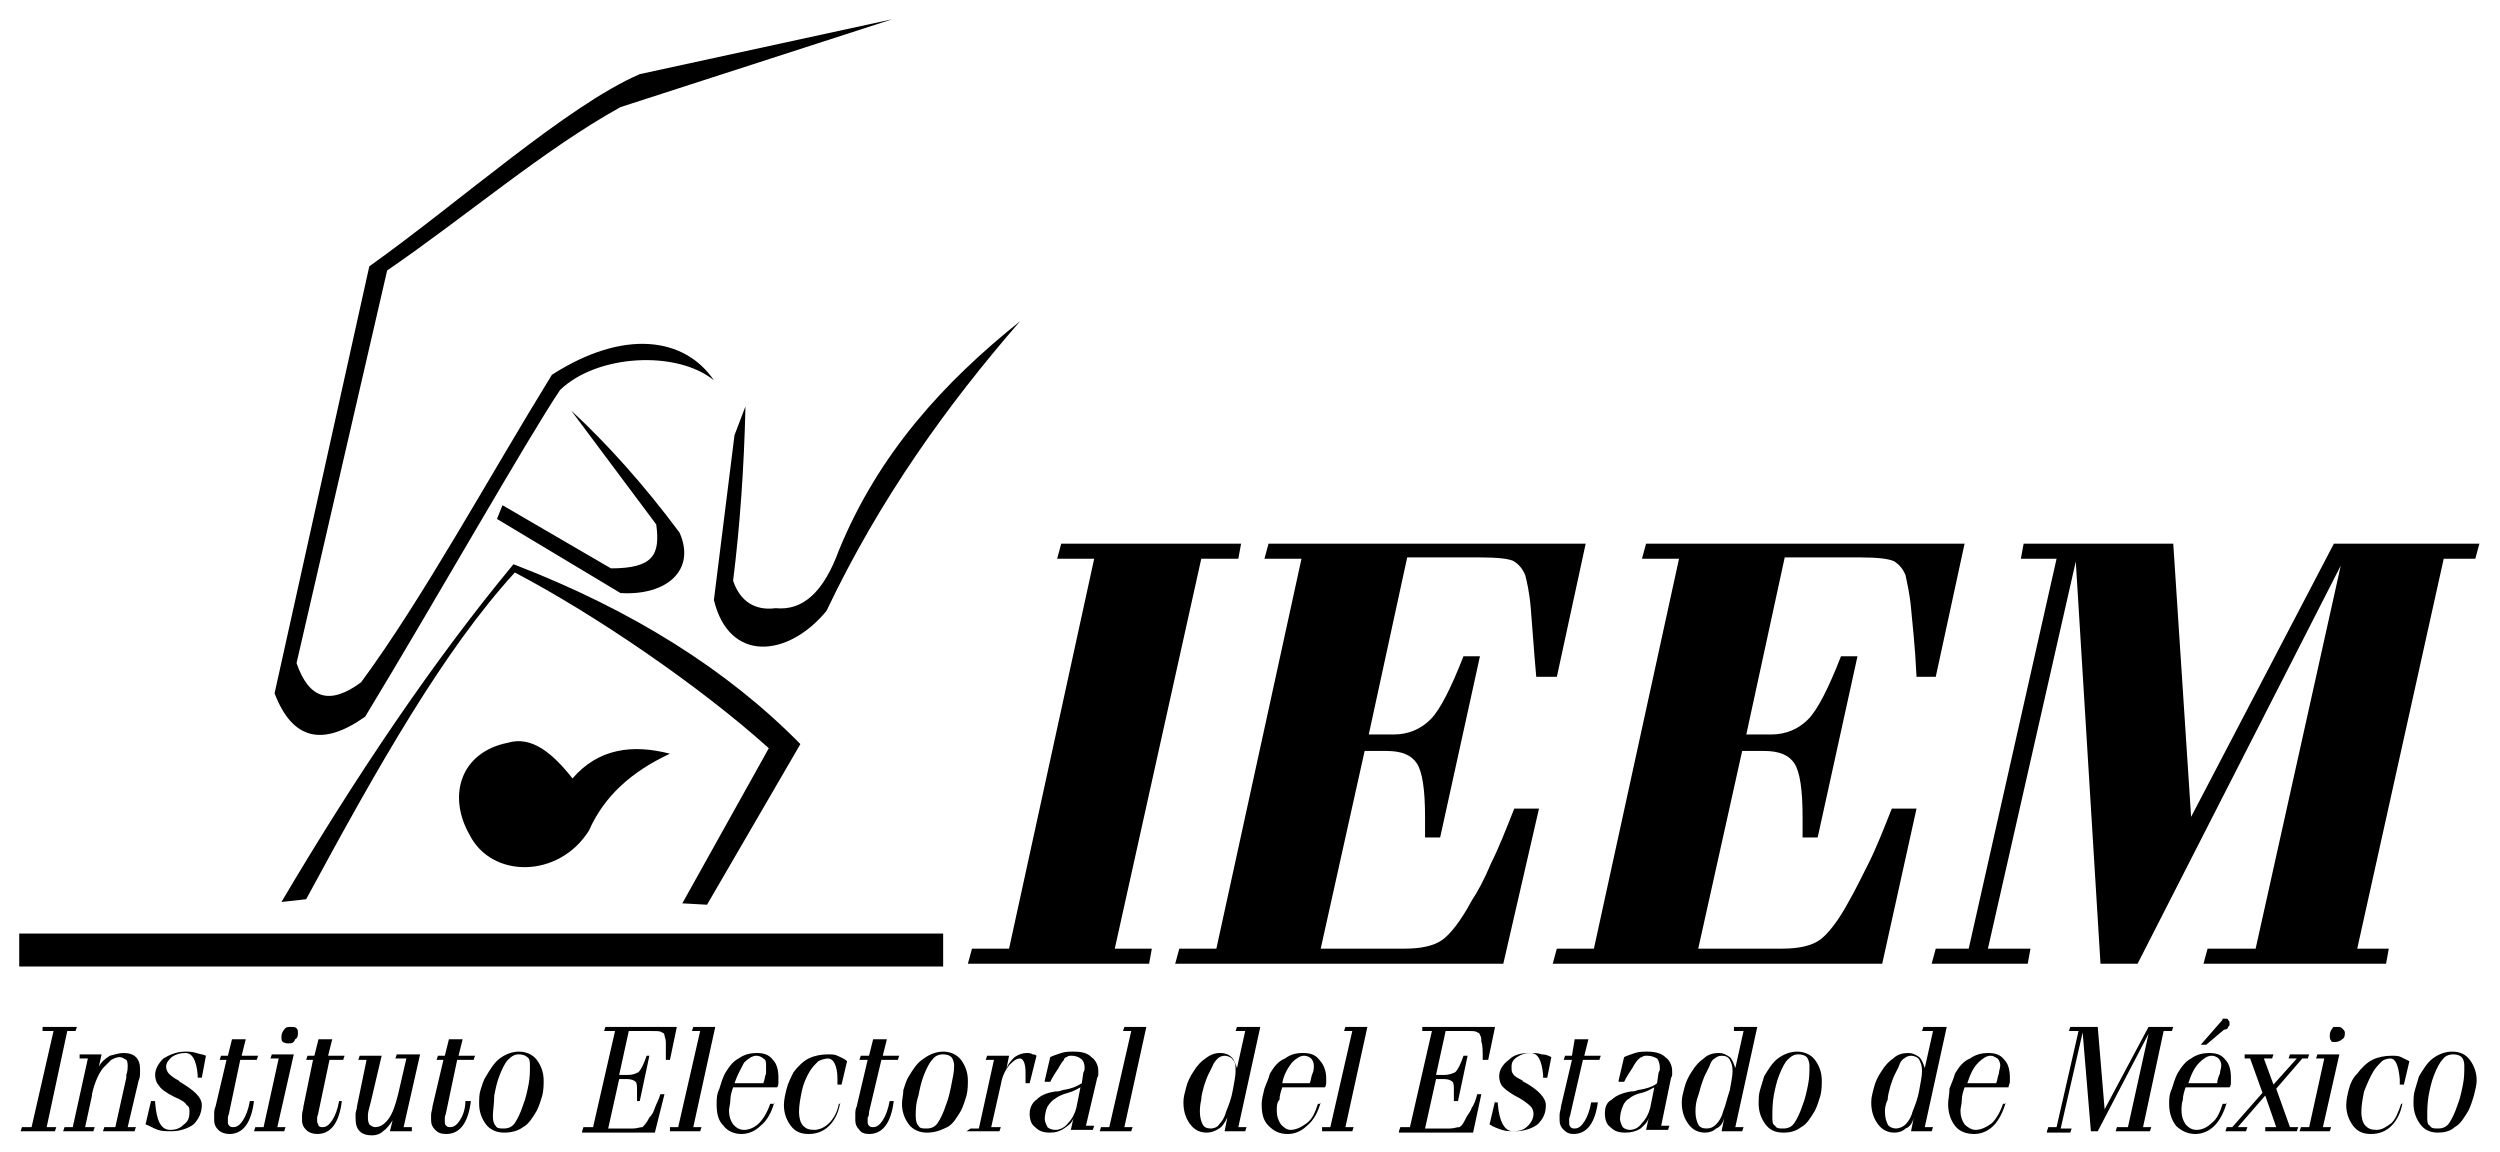 <?xml version="1.0" encoding="utf-8"?>
<!-- Generator: Adobe Illustrator 28.0.0, SVG Export Plug-In . SVG Version: 6.00 Build 0)  -->
<svg version="1.1" id="Capa_1" xmlns="http://www.w3.org/2000/svg" xmlns:xlink="http://www.w3.org/1999/xlink" x="0px" y="0px"
	 viewBox="0 0 182.1 83.9" style="enable-background:new 0 0 182.1 83.9;" xml:space="preserve">
<g>
	<g>
		<path d="M65,1.4l-18.4,4c-5.3,2.3-13.1,9.3-19.7,14L20,50.5c1.3,3.4,3.5,3.9,6.6,1.7c4.8-7.9,11.9-20.4,14.2-23.8
			c2.7-2.6,8.5-2.9,11.2-0.7c-2.1-3.1-6.5-3.8-11.8-0.4c-4.5,7.3-9.4,16.3-13.9,22.4c-2.3,1.7-3.8,1.2-4.7-1.4l6.6-28.6
			c5.7-3.9,11.4-8.8,17-11.9L65,1.4z"/>
	</g>
	<path d="M20.5,65.7l1.8-0.2c5.3-9.8,10-18.1,15.2-23.8C43.4,44.8,51,50,56,54.5l-6.3,11.3l1.8,0.1l6.8-11.7
		c-5.3-5.4-12.3-9.8-20.9-13.1C31.6,48.1,26,56.4,20.5,65.7"/>
	<g>
		<path d="M36.2,37.8l0.4-1l7.9,4.6c3.1,0,3.6-1,3.3-3.2l-6.2-8.3c2.6,2.4,5.3,5.4,7.9,8.9c1.2,2.7-0.9,4.6-4.3,4.4L36.2,37.8z"/>
	</g>
	<g>
		<path d="M54.3,29.6c-0.1,4.4-0.4,8.7-0.9,12.7c0.5,1.5,1.6,2.2,3.1,2c2,0.2,3.5-1.2,4.6-4.2c2.9-7.1,7.7-12.3,13.2-16.7
			c-5.3,6.1-10.2,12.9-14.1,21.1c-2.8,3.4-7.1,3.8-8.2-0.8c0.5-4,1-8,1.5-12L54.3,29.6z"/>
	</g>
	<path d="M41.7,56.7c1.9-2.2,4.4-2.5,7.1-1.8C46,56.2,44,58,42.9,60.5c-2.2,3.5-7.1,3.5-8.7,0.3c-1.6-2.8-0.7-6,2.8-6.7
		C38.7,53.6,40.2,54.8,41.7,56.7"/>
	<g>
		<rect x="1.4" y="68" width="67.3" height="2.4"/>
	</g>
	<path d="M1.5,82.4l0.1-0.3h0.7l1.6-7H3.1l0-0.3h2.5l-0.1,0.3H4.9l-1.5,7h0.7L4,82.4H1.5z M4.6,82.4h2.2l0.1-0.3H6.2l0.5-2.3v-0.1
		c0.2-0.9,0.5-1.5,0.8-1.9c0.2-0.2,0.4-0.4,0.6-0.6C8.3,77.1,8.5,77,8.7,77c0.2,0,0.3,0.1,0.5,0.2c0.1,0.1,0.1,0.3,0.1,0.5
		c0,0.1,0,0.3-0.1,0.6c0,0.1,0,0.1,0,0.2l-0.8,3.6H7.6l-0.1,0.3h2.3l0.1-0.3H9.3l0.8-3.4c0.1-0.2,0.1-0.4,0.1-0.6c0-0.1,0-0.2,0-0.3
		c0-0.3-0.1-0.6-0.3-0.8c-0.2-0.2-0.5-0.3-0.9-0.3c-0.3,0-0.6,0.1-1,0.2c-0.3,0.2-0.6,0.4-0.8,0.8l0.2-0.9H5.8l0,0.3h0.6l-1.1,5H4.7
		L4.6,82.4z M11,80.2h0.3v0.1c0.1,1.3,0.4,2,1.1,2c0.4,0,0.7-0.1,1-0.4c0.3-0.2,0.4-0.5,0.4-0.9c0-0.2,0-0.4-0.2-0.5
		c-0.1-0.2-0.4-0.4-0.9-0.6c-0.6-0.3-1-0.6-1.1-0.8c-0.2-0.2-0.3-0.5-0.3-0.8c0-0.4,0.2-0.8,0.6-1.2c0.5-0.3,1-0.5,1.6-0.5
		c0.2,0,0.5,0,0.8,0.1c0.3,0.1,0.5,0.1,0.7,0.2l-0.3,1.6h-0.3v-0.2c-0.1-1.1-0.4-1.6-0.9-1.6c-0.4,0-0.7,0.1-1,0.3
		c-0.2,0.2-0.4,0.4-0.4,0.7c0,0.2,0.1,0.4,0.2,0.5c0.1,0.1,0.3,0.3,0.7,0.5c0,0,0,0,0.1,0.1c1,0.6,1.6,1.1,1.6,1.7
		c0,0.5-0.2,1-0.6,1.4c-0.4,0.3-1,0.5-1.6,0.5c-0.4,0-0.7,0-1-0.1c-0.3-0.1-0.6-0.3-0.9-0.4L11,80.2z M18.5,80.2
		c-0.1,0.8-0.3,1.4-0.6,1.8c-0.3,0.4-0.7,0.6-1.2,0.6c-0.3,0-0.6-0.1-0.8-0.3c-0.2-0.2-0.3-0.4-0.3-0.7c0-0.2,0-0.3,0-0.4
		c0-0.2,0-0.4,0.1-0.6l0.8-3.4H16l0.1-0.3h0.5l0.3-1.2h1l-0.3,1.2h1.2l-0.1,0.3h-1.2L16.7,81c0,0.1-0.1,0.3-0.1,0.4
		c0,0.1,0,0.2,0,0.3c0,0.1,0,0.2,0.1,0.3c0.1,0.1,0.2,0.1,0.3,0.1c0.3,0,0.5-0.2,0.7-0.5c0.2-0.3,0.4-0.8,0.5-1.4H18.5z M21.2,74.8
		c0.2,0,0.3,0,0.4,0.1c0.1,0.1,0.1,0.2,0.1,0.3c0,0.2,0,0.4-0.2,0.5C21.4,76,21.2,76,21,76c-0.1,0-0.2,0-0.4-0.1
		c-0.1-0.1-0.1-0.2-0.1-0.4c0-0.2,0.1-0.4,0.2-0.5C20.8,74.8,21,74.8,21.2,74.8 M18.5,82.4h2.2l0.1-0.3h-0.6l1.2-5.3h-1.6l-0.1,0.3
		h0.6l-1.1,5h-0.6L18.5,82.4z M24.9,80.2c-0.1,0.8-0.3,1.4-0.6,1.8c-0.3,0.4-0.7,0.6-1.2,0.6c-0.3,0-0.6-0.1-0.8-0.3
		c-0.2-0.2-0.3-0.4-0.3-0.7c0-0.2,0-0.3,0-0.4c0-0.2,0.1-0.4,0.1-0.6l0.7-3.4h-0.5l0.1-0.3h0.5l0.3-1.2h1l-0.3,1.2h1.2l-0.1,0.3H24
		L23.2,81c0,0.1-0.1,0.3-0.1,0.4c0,0.1,0,0.2,0,0.3c0,0.1,0.1,0.2,0.1,0.3c0.1,0.1,0.2,0.1,0.3,0.1c0.3,0,0.5-0.2,0.7-0.5
		c0.2-0.3,0.4-0.8,0.5-1.4H24.9z M30.6,76.8l-1.2,5.3h0.6L30,82.4h-1.6l0.2-0.8c-0.2,0.3-0.4,0.6-0.7,0.8c-0.2,0.2-0.5,0.3-0.8,0.3
		c-0.4,0-0.7-0.1-0.9-0.3c-0.2-0.2-0.3-0.5-0.3-0.9c0-0.1,0-0.2,0-0.4c0-0.1,0.1-0.3,0.1-0.5l0.7-3.4h-0.6l0.1-0.3h1.6L27,80.3
		c-0.1,0.4-0.2,0.7-0.2,0.9c0,0.1,0,0.2,0,0.3c0,0.2,0.1,0.4,0.1,0.4c0.1,0.1,0.3,0.2,0.4,0.2c0.4,0,0.7-0.2,1-0.6
		c0.3-0.4,0.5-1,0.7-1.8l0.6-2.6h-0.8l0.1-0.3H30.6z M34.3,80.2c-0.1,0.8-0.3,1.4-0.6,1.8c-0.3,0.4-0.7,0.6-1.2,0.6
		c-0.4,0-0.6-0.1-0.8-0.3c-0.2-0.2-0.3-0.4-0.3-0.7c0-0.2,0-0.3,0-0.4c0-0.2,0.1-0.4,0.1-0.6l0.8-3.4h-0.5l0.1-0.3h0.5l0.3-1.2h1
		l-0.3,1.2h1.2l-0.1,0.3h-1.2L32.5,81c0,0.1-0.1,0.3-0.1,0.4c0,0.1,0,0.2,0,0.3c0,0.1,0,0.2,0.1,0.3c0.1,0.1,0.2,0.1,0.3,0.1
		c0.3,0,0.5-0.2,0.7-0.5c0.2-0.3,0.4-0.8,0.4-1.4H34.3z M35.9,81.3c0,0.4,0.1,0.6,0.2,0.7c0.1,0.2,0.3,0.2,0.6,0.2
		c0.3,0,0.6-0.1,0.8-0.4c0.2-0.3,0.4-0.7,0.6-1.3c0.2-0.5,0.3-1,0.4-1.5c0.1-0.5,0.1-0.9,0.1-1.4c0-0.2,0-0.5-0.2-0.6
		c-0.1-0.1-0.3-0.2-0.6-0.2c-0.3,0-0.5,0.1-0.8,0.4c-0.2,0.2-0.4,0.6-0.6,1.1c-0.2,0.5-0.3,1-0.4,1.5C36,80.4,35.9,80.9,35.9,81.3
		 M36.7,82.5c-0.5,0-1-0.2-1.3-0.6c-0.3-0.4-0.5-0.9-0.5-1.5c0-0.3,0-0.7,0.1-1c0.1-0.3,0.2-0.7,0.4-1c0.3-0.5,0.6-1,1-1.3
		c0.4-0.3,0.9-0.5,1.4-0.5c0.5,0,1,0.2,1.3,0.6c0.3,0.4,0.5,0.9,0.5,1.5c0,0.3,0,0.7-0.1,1.1c-0.1,0.3-0.2,0.7-0.4,1.1
		c-0.3,0.5-0.6,1-1,1.2C37.7,82.4,37.2,82.5,36.7,82.5 M42.4,82.4l0.1-0.3h0.7l1.6-7H44l0.1-0.3h5.2l-0.5,2.4h-0.3
		c0-0.7,0-1.1,0-1.3c0-0.2-0.1-0.4-0.1-0.5c0-0.1-0.1-0.2-0.2-0.2c-0.1-0.1-0.3-0.1-0.7-0.1h-1.7l-0.7,3.2h0.6
		c0.4,0,0.6-0.1,0.8-0.2c0.2-0.2,0.4-0.6,0.6-1.2h0.2l-0.7,3.3h-0.2v-0.4c0-0.1,0-0.2,0-0.3c0-0.4,0-0.6-0.1-0.7
		c-0.1-0.1-0.3-0.2-0.6-0.2h-0.6l-0.8,3.6h1.8c0.3,0,0.5-0.1,0.7-0.1c0.1-0.1,0.3-0.3,0.5-0.7c0.2-0.2,0.3-0.4,0.4-0.7
		c0.1-0.3,0.3-0.6,0.4-1h0.3l-0.7,2.8H42.4z M48.8,82.4H51l0.1-0.3h-0.6l1.6-7.3h-1.6l-0.1,0.3H51l-1.6,7h-0.6L48.8,82.4z
		 M53.5,78.9h2.1c0.1-0.2,0.1-0.5,0.2-0.7c0-0.2,0-0.4,0-0.6c0-0.2,0-0.4-0.2-0.5c-0.1-0.1-0.3-0.2-0.5-0.2c-0.3,0-0.6,0.2-0.9,0.5
		C54,77.8,53.7,78.3,53.5,78.9 M56.4,80.3c-0.2,0.7-0.5,1.3-1,1.7c-0.4,0.4-0.9,0.6-1.4,0.6c-0.5,0-1-0.2-1.3-0.6
		c-0.4-0.4-0.5-0.9-0.5-1.6c0-0.3,0-0.7,0.2-1.1c0.1-0.3,0.2-0.7,0.4-1.1c0.3-0.5,0.6-0.9,1-1.1c0.4-0.3,0.9-0.4,1.3-0.4
		c0.5,0,0.9,0.1,1.2,0.5c0.3,0.3,0.4,0.8,0.4,1.3c0,0.1,0,0.2,0,0.3c0,0.1,0,0.3-0.1,0.4h-3.2c-0.1,0.3-0.2,0.6-0.2,0.9
		c0,0.3-0.1,0.6-0.1,0.8c0,0.4,0.1,0.7,0.3,1c0.2,0.2,0.4,0.4,0.8,0.4c0.4,0,0.8-0.2,1.1-0.5c0.3-0.3,0.6-0.8,0.8-1.4H56.4z
		 M61.2,80.3c-0.1,0.7-0.4,1.3-0.8,1.7c-0.4,0.4-0.9,0.6-1.5,0.6c-0.6,0-1-0.2-1.3-0.6c-0.3-0.4-0.5-0.9-0.5-1.5
		c0-0.4,0.1-0.8,0.2-1.2c0.1-0.4,0.3-0.8,0.5-1.2c0.3-0.4,0.7-0.8,1.1-1c0.4-0.2,0.9-0.3,1.4-0.3c0.3,0,0.5,0,0.7,0.1
		c0.2,0.1,0.5,0.2,0.7,0.4l-0.4,1.7H61c0-0.1,0-0.2,0-0.4c0-1-0.3-1.5-0.7-1.5c-0.2,0-0.5,0.1-0.7,0.2c-0.2,0.2-0.4,0.4-0.6,0.7
		c-0.3,0.5-0.5,1-0.6,1.5c-0.1,0.5-0.2,1-0.2,1.5c0,0.4,0.1,0.8,0.3,1c0.2,0.2,0.4,0.3,0.8,0.3c0.4,0,0.8-0.2,1.1-0.5
		c0.3-0.3,0.6-0.8,0.7-1.4H61.2z M65.1,80.2c-0.1,0.8-0.3,1.4-0.6,1.8c-0.3,0.4-0.7,0.6-1.2,0.6c-0.3,0-0.6-0.1-0.7-0.3
		c-0.2-0.2-0.3-0.4-0.3-0.7c0-0.2,0-0.3,0-0.4c0-0.2,0-0.4,0.1-0.6l0.8-3.4h-0.6l0.1-0.3h0.6l0.3-1.2h1l-0.3,1.2h1.2l-0.1,0.3h-1.2
		L63.3,81c0,0.1,0,0.3-0.1,0.4v0.3c0,0.1,0,0.2,0.1,0.3c0.1,0.1,0.2,0.1,0.3,0.1c0.3,0,0.5-0.2,0.7-0.5c0.2-0.3,0.4-0.8,0.5-1.4
		H65.1z M66.7,81.3c0,0.4,0.1,0.6,0.2,0.7c0.1,0.2,0.3,0.2,0.6,0.2c0.3,0,0.6-0.1,0.8-0.4c0.2-0.3,0.4-0.7,0.6-1.3
		c0.2-0.5,0.3-1,0.4-1.5c0.1-0.5,0.2-0.9,0.2-1.4c0-0.2-0.1-0.5-0.2-0.6c-0.1-0.1-0.3-0.2-0.6-0.2c-0.3,0-0.6,0.1-0.8,0.4
		c-0.2,0.2-0.4,0.6-0.6,1.1c-0.2,0.5-0.3,1-0.4,1.5C66.7,80.4,66.7,80.9,66.7,81.3 M67.5,82.5c-0.5,0-1-0.2-1.3-0.6
		c-0.3-0.4-0.5-0.9-0.5-1.5c0-0.3,0.1-0.7,0.1-1c0.1-0.3,0.2-0.7,0.4-1c0.3-0.5,0.6-1,1.1-1.3c0.4-0.3,0.9-0.5,1.4-0.5
		c0.5,0,1,0.2,1.3,0.6c0.3,0.4,0.5,0.9,0.5,1.5c0,0.3,0,0.7-0.1,1.1c-0.1,0.3-0.2,0.7-0.4,1.1c-0.3,0.5-0.6,1-1,1.2
		C68.4,82.4,68,82.5,67.5,82.5 M70.4,82.4h2.4l0.1-0.3h-0.7l0.7-3.1c0.1-0.6,0.3-1,0.6-1.4c0.3-0.3,0.5-0.5,0.8-0.5
		c0.2,0,0.4,0.3,0.4,1c0,0.3,0,0.6,0,0.8h0.3l0.5-2c-0.1-0.1-0.2-0.1-0.3-0.1c-0.1-0.1-0.3-0.1-0.4-0.1c-0.3,0-0.6,0.1-0.9,0.3
		c-0.2,0.2-0.5,0.5-0.6,0.9l0.2-1h-1.6l-0.1,0.3h0.6l-1.1,5h-0.6L70.4,82.4z M78.7,79.2c-0.2,0.1-0.5,0.3-0.9,0.4
		c-0.4,0.1-0.8,0.3-0.9,0.4c-0.2,0.1-0.4,0.3-0.6,0.6c-0.1,0.2-0.2,0.6-0.2,0.9c0,0.2,0.1,0.4,0.2,0.6c0.1,0.1,0.3,0.2,0.6,0.2
		c0.3,0,0.7-0.2,0.9-0.5c0.3-0.3,0.5-0.7,0.6-1.1L78.7,79.2z M76.1,78.7l0.4-1.7c0.2-0.1,0.5-0.2,0.8-0.3c0.3-0.1,0.6-0.1,0.9-0.1
		c0.6,0,1,0.1,1.3,0.4c0.3,0.2,0.5,0.6,0.5,1v0.3c0,0.1-0.1,0.2-0.1,0.3l-0.8,3.4h0.6l-0.1,0.3H78l0.2-0.9c-0.1,0.4-0.4,0.6-0.7,0.8
		c-0.3,0.2-0.6,0.3-1,0.3c-0.5,0-0.8-0.1-1.1-0.4c-0.3-0.2-0.4-0.6-0.4-1c0-0.4,0.2-0.8,0.5-1c0.3-0.3,0.7-0.5,1.4-0.6
		c0.1,0,0.3,0,0.5-0.1c0.7-0.1,1.1-0.3,1.4-0.5l0.1-0.7c0-0.1,0.1-0.2,0.1-0.3c0-0.1,0-0.1,0-0.2c0-0.2-0.1-0.5-0.3-0.6
		c-0.1-0.1-0.4-0.2-0.6-0.2c-0.2,0-0.3,0-0.4,0.1c-0.1,0-0.2,0.1-0.2,0.2c-0.1,0.1-0.3,0.4-0.4,0.6c-0.2,0.3-0.4,0.6-0.6,1H76.1z
		 M80.1,82.4l0.1-0.3h0.6l1.6-7h-0.6l0.1-0.3h1.6l-1.6,7.3h0.6l-0.1,0.3H80.1z M87.4,81c0,0.4,0.1,0.7,0.2,0.9
		c0.1,0.2,0.3,0.3,0.6,0.3c0.2,0,0.5-0.1,0.6-0.3c0.2-0.2,0.4-0.5,0.5-0.9c0.2-0.5,0.4-1,0.5-1.6c0.1-0.6,0.2-1,0.2-1.4
		c0-0.4,0-0.6-0.2-0.8c-0.1-0.2-0.4-0.3-0.6-0.3c-0.2,0-0.4,0.1-0.5,0.2c-0.1,0.1-0.3,0.3-0.4,0.6c-0.1,0.2-0.2,0.4-0.3,0.6
		c-0.1,0.2-0.2,0.5-0.3,0.8c-0.1,0.4-0.2,0.7-0.2,1C87.4,80.5,87.4,80.8,87.4,81 M90.1,74.8h1.7l-1.6,7.3h0.6l-0.1,0.3h-1.5l0.2-1
		c-0.2,0.4-0.4,0.7-0.6,0.8c-0.3,0.2-0.6,0.3-0.9,0.3c-0.5,0-0.9-0.2-1.2-0.6c-0.3-0.4-0.5-0.9-0.5-1.6c0-0.4,0.1-0.7,0.2-1.1
		c0.1-0.4,0.3-0.8,0.5-1.1c0.3-0.5,0.6-0.8,0.9-1c0.4-0.3,0.7-0.4,1.1-0.4c0.3,0,0.6,0.1,0.8,0.3c0.2,0.2,0.3,0.5,0.4,0.8l0.6-2.7
		h-0.7L90.1,74.8z M93.4,78.9h2c0.1-0.2,0.1-0.5,0.2-0.7c0.1-0.2,0.1-0.4,0.1-0.6c0-0.2-0.1-0.4-0.2-0.5c-0.1-0.1-0.3-0.2-0.5-0.2
		c-0.3,0-0.6,0.2-0.9,0.5C93.8,77.8,93.5,78.3,93.4,78.9 M96.2,80.3c-0.2,0.7-0.5,1.3-1,1.7c-0.4,0.4-0.9,0.6-1.4,0.6
		c-0.6,0-1-0.2-1.4-0.6c-0.4-0.4-0.5-0.9-0.5-1.6c0-0.3,0.1-0.7,0.2-1.1c0.1-0.3,0.3-0.7,0.4-1.1c0.3-0.5,0.6-0.9,1.1-1.1
		c0.4-0.3,0.8-0.4,1.3-0.4c0.5,0,0.9,0.1,1.2,0.5c0.3,0.3,0.5,0.8,0.5,1.3c0,0.1,0,0.2,0,0.3c0,0.1,0,0.3-0.1,0.4h-3.1
		c-0.1,0.3-0.2,0.6-0.2,0.9C93,80.3,93,80.6,93,80.9c0,0.4,0.1,0.7,0.3,1c0.2,0.2,0.4,0.4,0.7,0.4c0.4,0,0.8-0.2,1.2-0.5
		c0.4-0.3,0.6-0.8,0.8-1.4H96.2z M96.3,82.4h2.2l0.1-0.3H98l1.6-7.3H98l-0.1,0.3h0.6l-1.6,7h-0.6L96.3,82.4z M101.9,82.4l0.1-0.3
		h0.7l1.6-7h-0.7l0-0.3h5.3l-0.5,2.4H108c0-0.7,0-1.1-0.1-1.3c0-0.2,0-0.4-0.1-0.5c0-0.1-0.1-0.2-0.2-0.2c-0.1-0.1-0.3-0.1-0.6-0.1
		h-1.7l-0.7,3.2h0.6c0.3,0,0.6-0.1,0.8-0.2c0.2-0.2,0.4-0.6,0.6-1.2h0.3l-0.7,3.3h-0.3c0-0.1,0-0.3,0-0.4v-0.3c0-0.4,0-0.6-0.1-0.7
		c-0.1-0.1-0.3-0.2-0.6-0.2h-0.6l-0.8,3.6h1.8c0.3,0,0.5-0.1,0.7-0.1c0.2-0.1,0.3-0.3,0.5-0.7c0.1-0.2,0.3-0.4,0.4-0.7
		c0.2-0.3,0.3-0.6,0.4-1h0.3l-0.6,2.8H101.9z M108.9,80.2l-0.4,1.7c0.3,0.2,0.6,0.3,0.9,0.4c0.3,0.1,0.6,0.1,1,0.1
		c0.6,0,1.2-0.2,1.6-0.5c0.4-0.4,0.6-0.8,0.6-1.4c0-0.5-0.5-1.1-1.6-1.7c0,0-0.1,0-0.1-0.1c-0.4-0.2-0.6-0.3-0.7-0.5
		c-0.1-0.1-0.1-0.3-0.1-0.5c0-0.3,0.1-0.5,0.4-0.7c0.3-0.2,0.6-0.3,1-0.3c0.5,0,0.8,0.5,0.9,1.6v0.2h0.3L113,77
		c-0.2-0.1-0.4-0.2-0.7-0.2c-0.3-0.1-0.5-0.1-0.8-0.1c-0.7,0-1.2,0.1-1.6,0.5c-0.4,0.3-0.7,0.7-0.7,1.2c0,0.3,0.1,0.6,0.3,0.8
		c0.2,0.2,0.6,0.5,1.2,0.8c0.5,0.3,0.7,0.5,0.8,0.6c0.1,0.1,0.2,0.3,0.2,0.5c0,0.3-0.1,0.6-0.4,0.9c-0.3,0.3-0.6,0.4-1.1,0.4
		c-0.6,0-1-0.7-1.1-2v-0.1H108.9z M116.4,80.2c-0.1,0.8-0.3,1.4-0.6,1.8c-0.3,0.4-0.7,0.6-1.2,0.6c-0.3,0-0.5-0.1-0.7-0.3
		c-0.2-0.2-0.3-0.4-0.3-0.7c0-0.2,0-0.3,0-0.4c0-0.2,0.1-0.4,0.1-0.6l0.8-3.4h-0.6l0.1-0.3h0.5l0.2-1.2h1l-0.3,1.2h1.2l-0.1,0.3
		h-1.2l-0.9,3.9c0,0.1-0.1,0.3-0.1,0.4v0.3c0,0.1,0,0.2,0.1,0.3c0.1,0.1,0.2,0.1,0.3,0.1c0.3,0,0.5-0.2,0.7-0.5
		c0.2-0.3,0.4-0.8,0.5-1.4H116.4z M120.5,79.2c-0.2,0.1-0.5,0.3-0.9,0.4c-0.5,0.1-0.8,0.3-0.9,0.4c-0.2,0.1-0.4,0.3-0.5,0.6
		c-0.1,0.2-0.2,0.6-0.2,0.9c0,0.2,0.1,0.4,0.2,0.6c0.1,0.1,0.3,0.2,0.5,0.2c0.4,0,0.7-0.2,0.9-0.5c0.3-0.3,0.5-0.7,0.6-1.1
		L120.5,79.2z M117.9,78.7l0.4-1.7c0.2-0.1,0.5-0.2,0.8-0.3c0.3-0.1,0.6-0.1,0.9-0.1c0.5,0,1,0.1,1.3,0.4c0.3,0.2,0.5,0.6,0.5,1v0.3
		c0,0.1-0.1,0.2-0.1,0.3l-0.7,3.4h0.6l-0.1,0.3h-1.6l0.2-0.9c-0.1,0.4-0.4,0.6-0.6,0.8c-0.3,0.2-0.7,0.3-1.1,0.3
		c-0.5,0-0.8-0.1-1.1-0.4c-0.3-0.2-0.4-0.6-0.4-1c0-0.4,0.1-0.8,0.5-1c0.3-0.3,0.8-0.5,1.4-0.6c0.1,0,0.3,0,0.5-0.1
		c0.7-0.1,1.2-0.3,1.4-0.5l0.1-0.7c0-0.1,0.1-0.2,0.1-0.3c0-0.1,0-0.1,0-0.2c0-0.2-0.1-0.5-0.2-0.6c-0.2-0.1-0.4-0.2-0.7-0.2
		c-0.2,0-0.3,0-0.4,0.1c-0.1,0-0.2,0.1-0.3,0.2c-0.1,0.1-0.3,0.4-0.4,0.6c-0.2,0.3-0.4,0.6-0.6,1H117.9z M123.5,81
		c0,0.4,0.1,0.7,0.2,0.9c0.1,0.2,0.3,0.3,0.6,0.3c0.3,0,0.5-0.1,0.7-0.3c0.2-0.2,0.4-0.5,0.5-0.9c0.2-0.5,0.3-1,0.5-1.6
		c0.1-0.6,0.2-1,0.2-1.4c0-0.4-0.1-0.6-0.2-0.8c-0.1-0.2-0.3-0.3-0.6-0.3c-0.2,0-0.4,0.1-0.5,0.2c-0.2,0.1-0.3,0.3-0.4,0.6
		c-0.1,0.2-0.2,0.4-0.3,0.6c-0.1,0.2-0.2,0.5-0.3,0.8c-0.1,0.4-0.2,0.7-0.3,1C123.5,80.5,123.5,80.8,123.5,81 M126.3,74.8h1.7
		l-1.6,7.3h0.6l-0.1,0.3h-1.5l0.2-1c-0.1,0.4-0.3,0.7-0.6,0.8c-0.2,0.2-0.5,0.3-0.8,0.3c-0.5,0-0.9-0.2-1.2-0.6
		c-0.3-0.4-0.5-0.9-0.5-1.6c0-0.4,0.1-0.7,0.2-1.1c0.1-0.4,0.3-0.8,0.5-1.1c0.3-0.5,0.6-0.8,0.9-1c0.3-0.3,0.7-0.4,1.1-0.4
		c0.3,0,0.5,0.1,0.8,0.3c0.2,0.2,0.3,0.5,0.4,0.8l0.6-2.7h-0.7L126.3,74.8z M129.1,81.3c0,0.4,0,0.6,0.2,0.7
		c0.1,0.2,0.3,0.2,0.6,0.2c0.3,0,0.6-0.1,0.8-0.4c0.2-0.3,0.4-0.7,0.6-1.3c0.2-0.5,0.3-1,0.4-1.5c0.1-0.5,0.1-0.9,0.1-1.4
		c0-0.2-0.1-0.5-0.2-0.6c-0.1-0.1-0.3-0.2-0.6-0.2c-0.3,0-0.5,0.1-0.8,0.4c-0.2,0.2-0.4,0.6-0.6,1.1c-0.2,0.5-0.3,1-0.4,1.5
		C129.1,80.4,129.1,80.9,129.1,81.3 M129.9,82.5c-0.6,0-1-0.2-1.3-0.6c-0.3-0.4-0.5-0.9-0.5-1.5c0-0.3,0-0.7,0.1-1
		c0.1-0.3,0.2-0.7,0.3-1c0.3-0.5,0.6-1,1-1.3c0.4-0.3,0.9-0.5,1.4-0.5c0.5,0,1,0.2,1.3,0.6c0.3,0.4,0.5,0.9,0.5,1.5
		c0,0.3,0,0.7-0.1,1.1c-0.1,0.3-0.2,0.7-0.4,1.1c-0.3,0.5-0.6,1-1,1.2C130.8,82.4,130.4,82.5,129.9,82.5 M137.3,81
		c0,0.4,0.1,0.7,0.2,0.9c0.1,0.2,0.4,0.3,0.6,0.3c0.2,0,0.5-0.1,0.7-0.3c0.2-0.2,0.4-0.5,0.5-0.9c0.2-0.5,0.4-1,0.5-1.6
		c0.1-0.6,0.2-1,0.2-1.4c0-0.4-0.1-0.6-0.2-0.8c-0.1-0.2-0.4-0.3-0.6-0.3c-0.2,0-0.4,0.1-0.5,0.2c-0.2,0.1-0.3,0.3-0.4,0.6
		c-0.1,0.2-0.2,0.4-0.3,0.6c-0.1,0.2-0.2,0.5-0.3,0.8c-0.1,0.4-0.2,0.7-0.2,1C137.3,80.5,137.3,80.8,137.3,81 M140.1,74.8h1.7
		l-1.6,7.3h0.6l-0.1,0.3h-1.5l0.2-1c-0.1,0.4-0.3,0.7-0.6,0.8c-0.2,0.2-0.5,0.3-0.8,0.3c-0.5,0-0.9-0.2-1.2-0.6
		c-0.3-0.4-0.5-0.9-0.5-1.6c0-0.4,0.1-0.7,0.2-1.1c0.1-0.4,0.3-0.8,0.5-1.1c0.3-0.5,0.6-0.8,0.9-1c0.3-0.3,0.7-0.4,1.1-0.4
		c0.3,0,0.5,0.1,0.8,0.3c0.2,0.2,0.3,0.5,0.4,0.8l0.6-2.7H140L140.1,74.8z M143.3,78.9h2.1c0.1-0.2,0.1-0.5,0.2-0.7
		c0-0.2,0.1-0.4,0.1-0.6c0-0.2-0.1-0.4-0.2-0.5c-0.2-0.1-0.3-0.2-0.5-0.2c-0.3,0-0.6,0.2-0.9,0.5C143.7,77.8,143.5,78.3,143.3,78.9
		 M146.1,80.3c-0.2,0.7-0.5,1.3-0.9,1.7c-0.4,0.4-0.9,0.6-1.4,0.6c-0.6,0-1.1-0.2-1.4-0.6c-0.3-0.4-0.5-0.9-0.5-1.6
		c0-0.3,0.1-0.7,0.1-1.1c0.1-0.3,0.3-0.7,0.4-1.1c0.3-0.5,0.6-0.9,1.1-1.1c0.4-0.3,0.9-0.4,1.3-0.4c0.5,0,0.9,0.1,1.2,0.5
		c0.3,0.3,0.4,0.8,0.4,1.3c0,0.1,0,0.2,0,0.3c0,0.1-0.1,0.3-0.1,0.4h-3.2c-0.1,0.3-0.2,0.6-0.2,0.9c0,0.3-0.1,0.6-0.1,0.8
		c0,0.4,0.1,0.7,0.3,1c0.2,0.2,0.5,0.4,0.8,0.4c0.4,0,0.8-0.2,1.2-0.5c0.3-0.3,0.6-0.8,0.8-1.4H146.1z M149.1,82.4l0.1-0.3h0.6
		l1.6-7h-0.7l0.1-0.3h2l0.5,6l3.2-6h1.8l-0.1,0.3h-0.6l-1.5,7h0.6l-0.1,0.3h-2.5l0.1-0.3h0.8l1.5-6.8l-3.7,7.1h-0.5l-0.6-7.2l-1.6,7
		h0.8l-0.1,0.3H149.1z"/>
	<path d="M159.4,78.9h2.1c0-0.2,0.1-0.5,0.2-0.7c0-0.2,0.1-0.4,0.1-0.6c0-0.2-0.1-0.4-0.2-0.5c-0.1-0.1-0.3-0.2-0.5-0.2
		c-0.3,0-0.6,0.2-0.9,0.5C159.8,77.8,159.6,78.3,159.4,78.9 M162.2,80.3c-0.2,0.7-0.5,1.3-0.9,1.7c-0.4,0.4-0.9,0.6-1.4,0.6
		c-0.5,0-1-0.2-1.4-0.6c-0.3-0.4-0.5-0.9-0.5-1.6c0-0.3,0-0.7,0.2-1.1c0.1-0.3,0.2-0.7,0.4-1.1c0.3-0.5,0.6-0.9,1-1.1
		c0.4-0.3,0.9-0.4,1.3-0.4c0.5,0,0.9,0.1,1.2,0.5c0.3,0.3,0.4,0.8,0.4,1.3c0,0.1,0,0.2,0,0.3c0,0.1,0,0.3-0.1,0.4h-3.2
		c-0.1,0.3-0.2,0.6-0.2,0.9c-0.1,0.3-0.1,0.6-0.1,0.8c0,0.4,0.1,0.7,0.3,1c0.2,0.2,0.4,0.4,0.8,0.4c0.4,0,0.8-0.2,1.1-0.5
		c0.4-0.3,0.6-0.8,0.8-1.4H162.2z M160.7,76.1h-0.4l1.4-1.6c0.1-0.1,0.2-0.2,0.2-0.3c0.1,0,0.1,0,0.2,0c0.1,0,0.2,0,0.2,0.1
		c0.1,0.1,0.1,0.1,0.1,0.3c0,0.1,0,0.1-0.1,0.2c0,0.1-0.1,0.2-0.3,0.2L160.7,76.1z M163.5,76.8l0,0.3h0.4l0.9,2.5l-2.2,2.5h-0.4
		l-0.1,0.3h1.5l0.1-0.3H163l2-2.3l0.8,2.3H165l0,0.3h2.3l0.1-0.3h-0.6l-1-2.8l1.9-2.2h0.4l0.1-0.3h-1.4l-0.1,0.3h0.6l-1.7,1.9
		l-0.7-1.9h0.6l0.1-0.3H163.5z M170.2,74.8c0.2,0,0.3,0,0.4,0.1c0.1,0.1,0.2,0.2,0.2,0.3c0,0.2,0,0.4-0.2,0.5
		c-0.1,0.1-0.3,0.2-0.5,0.2c-0.2,0-0.3,0-0.3-0.1c-0.1-0.1-0.1-0.2-0.1-0.4c0-0.2,0.1-0.4,0.2-0.5C169.9,74.8,170,74.8,170.2,74.8
		 M167.5,82.4l0.1-0.3h0.6l1.1-5h-0.6l0.1-0.3h1.6l-1.2,5.3h0.6l-0.1,0.3H167.5z M175,80.3c-0.1,0.7-0.4,1.3-0.8,1.7
		c-0.4,0.4-0.9,0.6-1.5,0.6c-0.6,0-1-0.2-1.3-0.6c-0.3-0.4-0.5-0.9-0.5-1.5c0-0.4,0.1-0.8,0.2-1.2c0.1-0.4,0.3-0.8,0.6-1.1
		c0.3-0.4,0.7-0.8,1.1-1c0.4-0.2,0.9-0.3,1.4-0.3c0.3,0,0.5,0,0.7,0.1c0.2,0.1,0.4,0.2,0.6,0.3l-0.4,1.7h-0.3c0-0.1,0-0.2,0-0.4
		c-0.1-1-0.3-1.5-0.7-1.5c-0.2,0-0.5,0.1-0.6,0.2c-0.2,0.2-0.4,0.4-0.6,0.7c-0.3,0.5-0.5,1-0.7,1.5c-0.1,0.5-0.2,1-0.2,1.5
		c0,0.4,0.1,0.8,0.3,1c0.2,0.2,0.4,0.3,0.8,0.3c0.4,0,0.7-0.2,1.1-0.5c0.3-0.3,0.5-0.8,0.7-1.4H175z M176.8,81.3
		c0,0.4,0,0.6,0.2,0.7c0.1,0.2,0.3,0.2,0.6,0.2c0.3,0,0.6-0.1,0.8-0.4c0.2-0.3,0.4-0.7,0.6-1.3c0.2-0.5,0.3-1,0.4-1.5
		c0.1-0.5,0.1-0.9,0.1-1.4c0-0.3-0.1-0.5-0.2-0.6c-0.1-0.1-0.3-0.2-0.6-0.2c-0.3,0-0.6,0.1-0.8,0.4c-0.2,0.2-0.4,0.6-0.6,1.1
		c-0.2,0.5-0.3,1-0.4,1.5C176.8,80.4,176.8,80.9,176.8,81.3 M177.6,82.5c-0.6,0-1-0.2-1.3-0.6c-0.3-0.4-0.5-0.9-0.5-1.5
		c0-0.3,0-0.7,0.1-1c0.1-0.3,0.2-0.7,0.3-1c0.3-0.5,0.6-1,1-1.3c0.4-0.3,0.9-0.5,1.4-0.5c0.6,0,1,0.2,1.3,0.6
		c0.3,0.4,0.5,0.9,0.5,1.5c0,0.3-0.1,0.7-0.2,1.1c-0.1,0.3-0.2,0.7-0.4,1.1c-0.3,0.5-0.6,1-1,1.2C178.5,82.4,178,82.5,177.6,82.5"/>
	<g>
		<path d="M70.5,70.2l0.3-1.1h2.7l6.2-28.4H77l0.3-1.1h13.1l-0.2,1.1h-2.7l-6.3,28.4h2.7l-0.2,1.1H70.5z M85.6,70.2h23.9l2.6-11.3
			h-1.8c-0.6,1.5-1.1,2.8-1.7,4c-0.5,1.2-1,2.1-1.4,2.7c-0.8,1.5-1.6,2.5-2.2,2.9c-0.6,0.4-1.5,0.6-2.7,0.6h-6.1l3.2-14.4h1.6
			c1.1,0,1.8,0.3,2.2,0.9c0.4,0.6,0.6,1.9,0.6,3.9v1.5h1.1l2.9-13.2h-1.2c-0.9,2.3-1.7,3.9-2.4,4.6c-0.7,0.7-1.6,1.1-2.7,1.1h-1.8
			l2.8-12.9h5.2c1.4,0,2.3,0.1,2.6,0.3c0.3,0.2,0.6,0.5,0.8,1c0.1,0.4,0.3,1.2,0.4,2.4c0.1,1.1,0.2,2.8,0.4,5h1.5l2.1-9.7H92.4
			l-0.3,1.1h2.7l-6.2,28.4h-2.7L85.6,70.2z M113.1,70.2l0.3-1.1h2.7l6.2-28.4h-2.7l0.3-1.1h23.2l-2.1,9.7h-1.4
			c-0.1-2.2-0.3-3.9-0.4-5c-0.1-1.1-0.3-1.9-0.4-2.4c-0.2-0.5-0.5-0.8-0.8-1c-0.4-0.2-1.2-0.3-2.6-0.3H130l-2.8,12.9h1.8
			c1.1,0,2-0.4,2.7-1.1c0.7-0.7,1.5-2.3,2.4-4.6h1.2l-2.9,13.2h-1.1v-1.5c0-2-0.2-3.3-0.6-3.9c-0.4-0.6-1.1-0.9-2.2-0.9h-1.6
			l-3.2,14.4h6.1c1.2,0,2.1-0.2,2.7-0.6c0.6-0.4,1.4-1.4,2.2-2.9c0.4-0.7,0.8-1.5,1.4-2.7c0.6-1.2,1.1-2.5,1.7-4h1.8l-2.5,11.3
			H113.1z M140.7,70.2h7l0.2-1.1h-3.1l6.4-28.2l1.8,29.3h2.7l14.8-29l-6.2,27.9h-3.5l-0.3,1.1h13.3l0.2-1.1h-2.3l6.3-28.4h2.3
			l0.3-1.1h-10.6l-10.4,19.9l-1.3-19.9h-10.9l-0.2,1.1h2.6l-6.4,28.4H141L140.7,70.2z"/>
	</g>
</g>
</svg>

